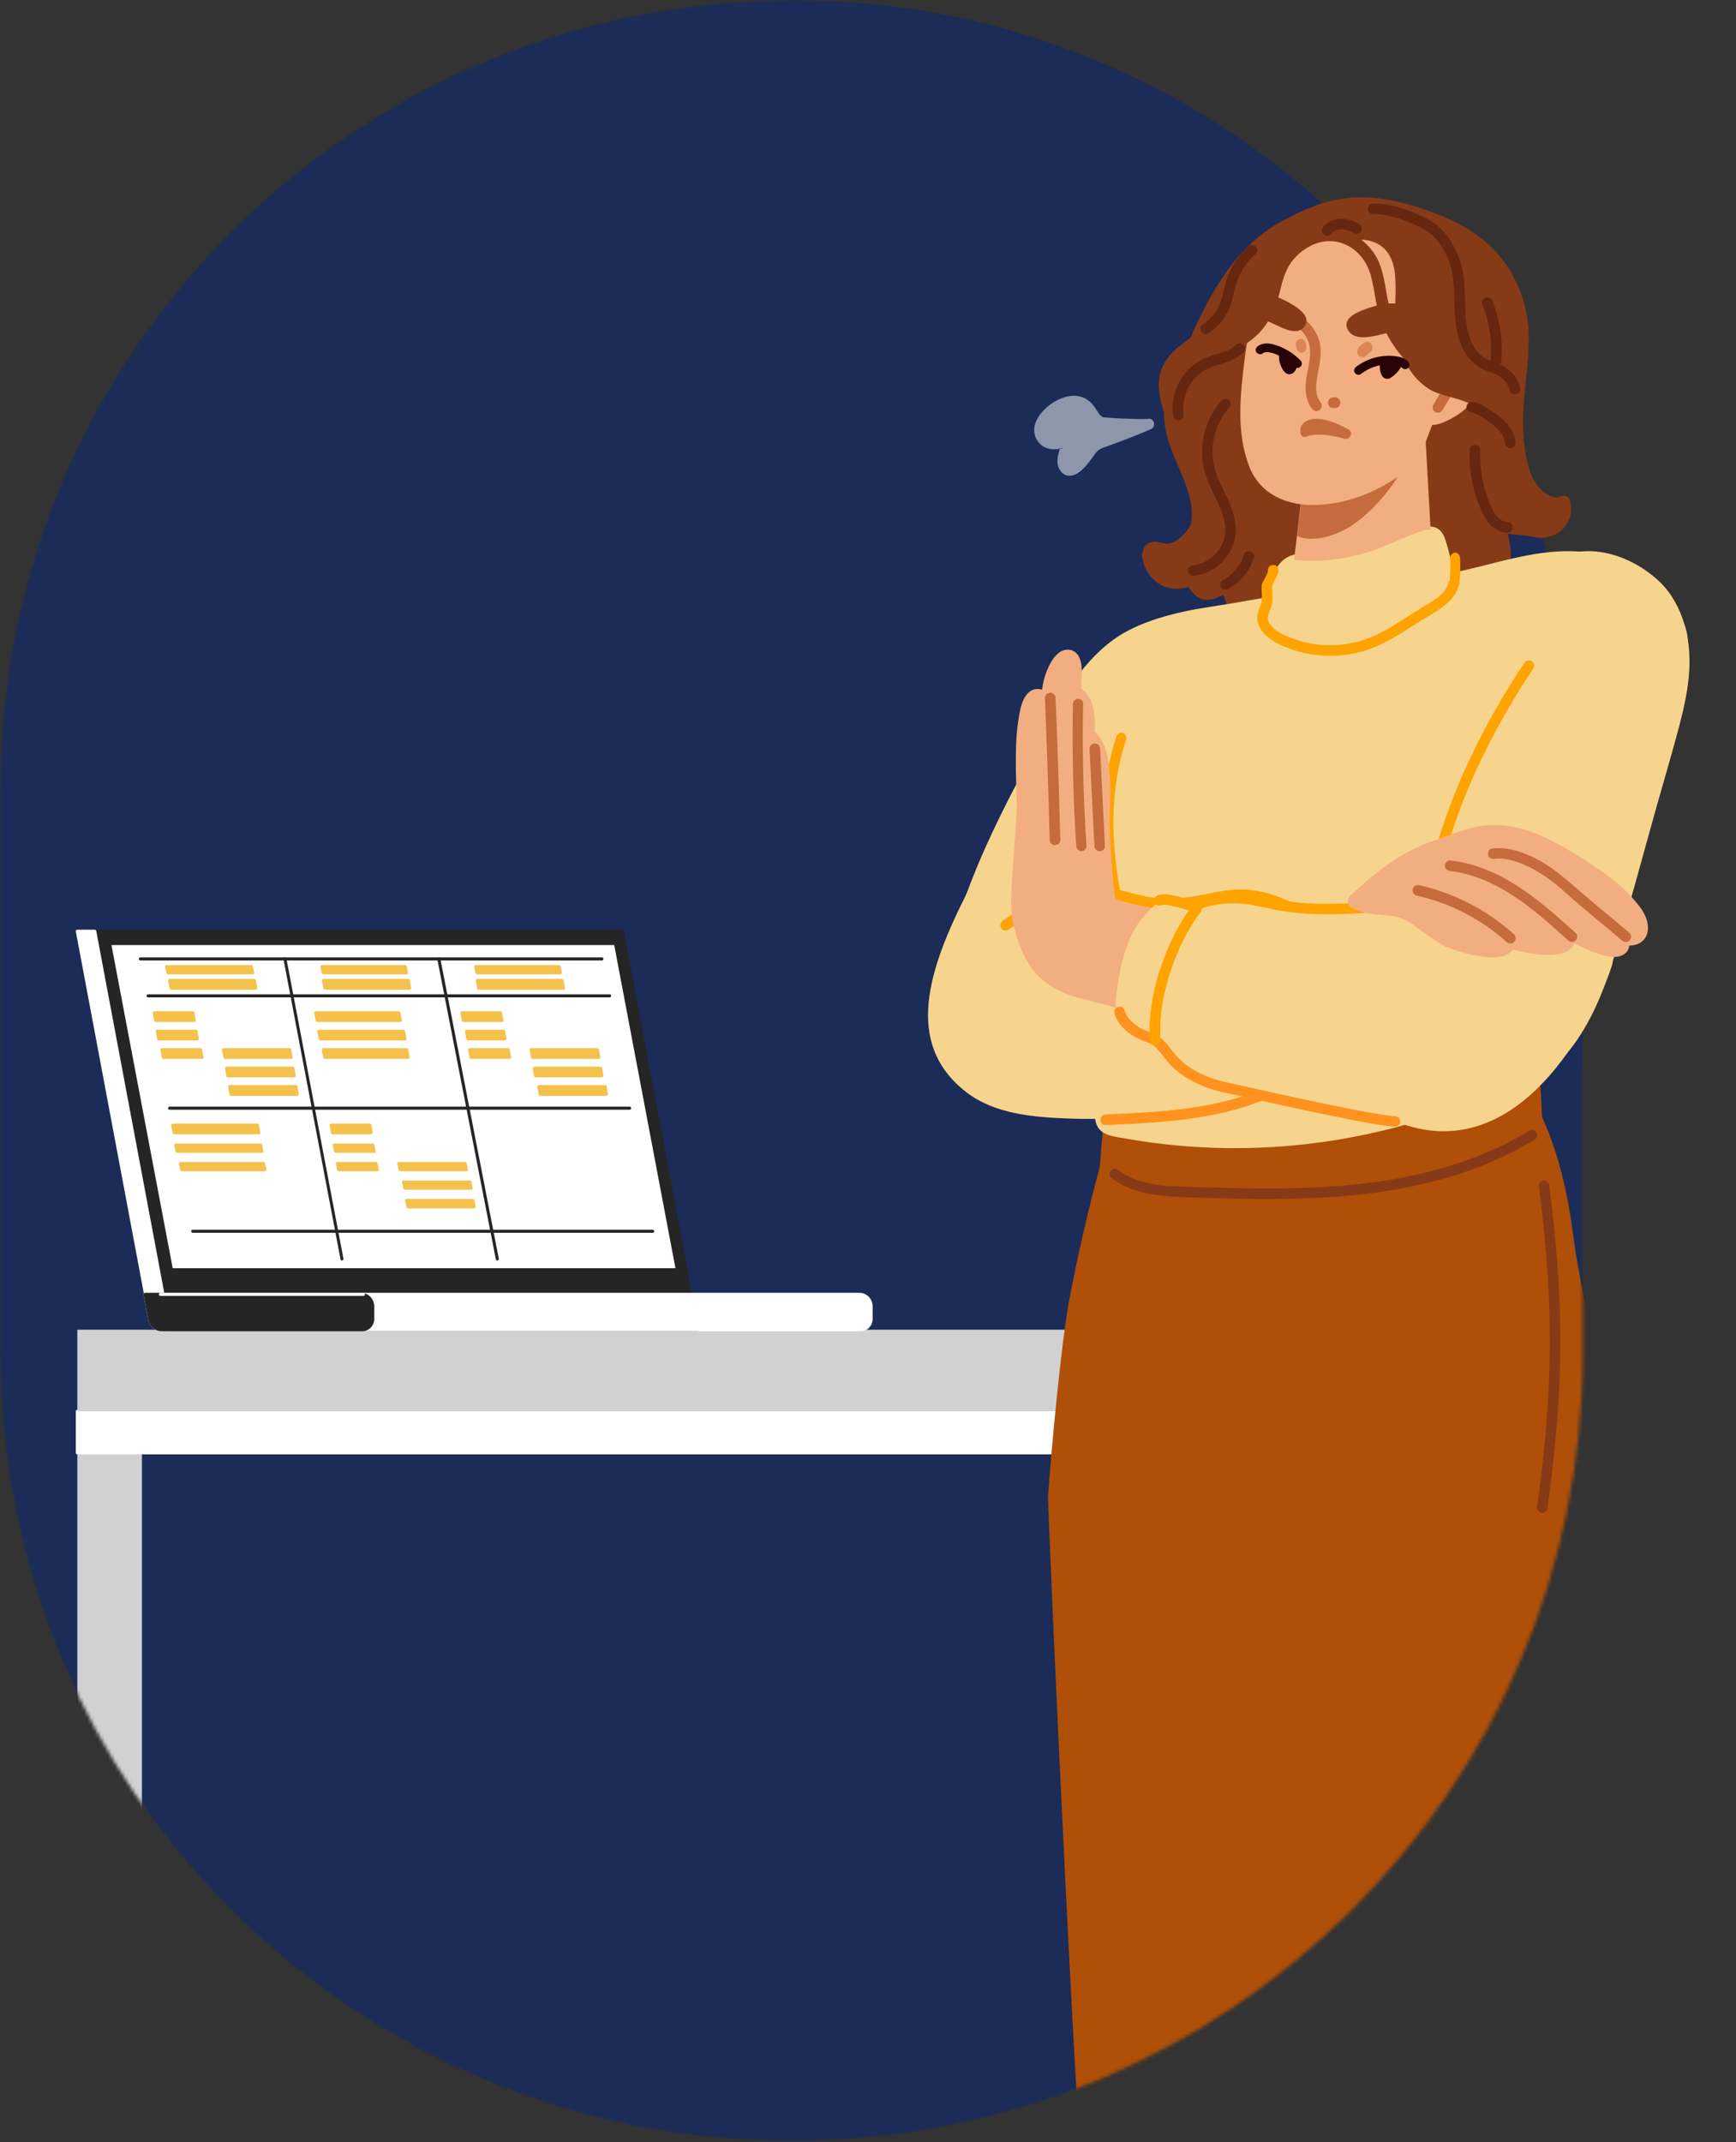 <svg width="505" height="623" viewBox="0 0 505 623" fill="none" xmlns="http://www.w3.org/2000/svg">
<rect x="0" y="0" width="505" height="623" fill="#333333" stroke="none"/>
<mask id="mask0_1317_4132" style="mask-type:alpha" maskUnits="userSpaceOnUse" x="0" y="0" width="505" height="623">
<path d="M0.023 229.037C0.023 102.547 103.095 0 230.209 0C357.323 0 531 48.964 500.5 234L460.418 312V393.757C460.418 520.246 357.346 622.793 230.209 622.793C103.072 622.793 -0 520.246 -0 393.757V229.037H0.023Z" fill="#1A2C57"/>
</mask>
<g mask="url(#mask0_1317_4132)">
<path d="M0.023 229.036C0.023 102.547 103.095 0 230.209 0C357.323 0 460.418 102.547 460.418 229.036V393.757C460.418 520.246 357.346 622.793 230.209 622.793C103.072 622.793 -0 520.246 -0 393.757V229.036H0.023Z" fill="#1A2C57"/>
<path d="M22.496 410.452H41.291V731.755H22.496V410.452Z" fill="#D1D1D1"/>
<path d="M22.495 410.452H584.553V422.534H22.495V410.452Z" fill="white"/>
<path fill-rule="evenodd" clip-rule="evenodd" d="M585 410.451C585 410.204 584.802 410.004 584.558 410.004H22.49C22.246 410.004 22.048 410.204 22.048 410.451V422.535C22.048 422.782 22.246 422.982 22.49 422.982H584.558C584.802 422.982 585 422.782 585 422.535V410.451ZM584.115 410.897V422.089H22.933V410.897H584.115Z" fill="white"/>
<path d="M22.495 386.734H584.553V410.452H22.495V386.734Z" fill="#D1D1D1"/>
<path d="M48.985 386.734H202.837L181.041 270.832H22.495L43.418 382.096C43.923 384.785 46.261 386.732 48.985 386.732V386.734Z" fill="#262525"/>
<path fill-rule="evenodd" clip-rule="evenodd" d="M181.48 270.746C181.44 270.537 181.258 270.385 181.046 270.385H22.49C22.358 270.385 22.234 270.444 22.15 270.546C22.066 270.647 22.031 270.781 22.056 270.911L42.98 382.181C43.522 385.067 46.022 387.16 48.94 387.18C48.953 387.181 48.967 387.182 48.981 387.182H202.843C202.974 387.182 203.099 387.123 203.183 387.021C203.267 386.919 203.301 386.785 203.277 386.655L181.48 270.746ZM49.021 386.293C49.008 386.292 48.994 386.292 48.981 386.292C46.47 386.292 44.314 384.496 43.848 382.016L43.414 382.099L43.848 382.016L23.023 271.273H180.679L202.31 386.293H49.021Z" fill="#262525"/>
<path d="M179.038 274.412L197.02 369.282H49.874L31.893 274.412H179.038Z" fill="white"/>
<path fill-rule="evenodd" clip-rule="evenodd" d="M179.477 274.325C179.437 274.116 179.254 273.965 179.041 273.965H31.888C31.756 273.965 31.631 274.024 31.547 274.125C31.463 274.226 31.428 274.36 31.453 274.489L49.435 369.369C49.475 369.578 49.658 369.729 49.871 369.729H197.023C197.155 369.729 197.281 369.671 197.365 369.569C197.449 369.468 197.484 369.334 197.459 369.205L179.477 274.325ZM178.674 274.849L196.489 368.845H50.238L32.423 274.849H178.674Z" fill="#262525"/>
<path d="M49.343 386.734H47.594C45.666 386.734 44.012 385.354 43.653 383.448L22.495 270.832H27.569L49.345 386.734H49.343Z" fill="white"/>
<path fill-rule="evenodd" clip-rule="evenodd" d="M28 270.746C27.96 270.537 27.778 270.385 27.566 270.385H22.49C22.358 270.385 22.234 270.444 22.15 270.546C22.066 270.647 22.031 270.781 22.056 270.911L43.223 383.533C43.621 385.649 45.458 387.182 47.599 387.182H49.351C49.483 387.182 49.608 387.123 49.691 387.021C49.775 386.919 49.81 386.785 49.785 386.655L28 270.746ZM27.2 271.273L48.819 386.293H47.599C45.883 386.293 44.41 385.065 44.091 383.368L23.023 271.273H27.2Z" fill="white"/>
<path d="M47.093 386.734H250.338C252.032 386.734 253.404 385.341 253.404 383.625V379.919C253.404 377.998 251.869 376.442 249.975 376.442H42.185L43.548 383.756C43.871 385.483 45.358 386.733 47.091 386.733L47.093 386.734Z" fill="white"/>
<path fill-rule="evenodd" clip-rule="evenodd" d="M249.98 376.892C251.63 376.892 252.967 378.247 252.967 379.92V383.624C252.967 385.093 251.793 386.284 250.343 386.284H47.126C47.113 386.283 47.1 386.283 47.087 386.283C45.566 386.283 44.262 385.187 43.979 383.672L42.715 376.892H249.98ZM253.852 379.92C253.852 377.751 252.119 375.994 249.98 375.994H42.181C42.049 375.994 41.924 376.054 41.84 376.157C41.756 376.26 41.721 376.395 41.746 376.526L43.109 383.839L43.544 383.755L43.109 383.839C43.468 385.764 45.118 387.161 47.047 387.18C47.061 387.181 47.075 387.182 47.089 387.182H250.343C252.282 387.182 253.852 385.588 253.852 383.624V379.92Z" fill="white"/>
<path d="M43.549 383.757L42.185 376.442H104.986C106.88 376.442 108.415 377.999 108.415 379.918V383.624C108.415 385.343 107.043 386.734 105.349 386.734H47.093C45.36 386.734 43.873 385.483 43.55 383.757H43.549Z" fill="#262525"/>
<path fill-rule="evenodd" clip-rule="evenodd" d="M108.862 379.919C108.862 377.752 107.129 375.994 104.99 375.994H42.18C42.048 375.994 41.924 376.054 41.84 376.157C41.755 376.26 41.721 376.395 41.745 376.527L43.109 383.84C43.111 383.854 43.115 383.868 43.118 383.881C43.496 385.797 45.156 387.182 47.089 387.182H105.353C107.292 387.182 108.862 385.59 108.862 383.624V379.919ZM104.99 376.892C106.64 376.892 107.977 378.248 107.977 379.919V383.624C107.977 385.094 106.803 386.284 105.353 386.284H47.089C45.568 386.284 44.263 385.187 43.98 383.673C43.978 383.66 43.975 383.647 43.971 383.634L42.715 376.892H104.99Z" fill="#262525"/>
<path fill-rule="evenodd" clip-rule="evenodd" d="M106.177 376.442C106.177 376.195 105.978 375.994 105.732 375.994H46.658C46.412 375.994 46.212 376.195 46.212 376.442C46.212 376.689 46.412 376.889 46.658 376.889H105.732C105.978 376.889 106.177 376.689 106.177 376.442Z" fill="white"/>
<path fill-rule="evenodd" clip-rule="evenodd" d="M175.54 278.887C175.54 278.64 175.341 278.44 175.097 278.44H40.838C40.593 278.44 40.395 278.64 40.395 278.887C40.395 279.134 40.593 279.335 40.838 279.335H175.097C175.341 279.335 175.54 279.134 175.54 278.887Z" fill="#262525"/>
<path fill-rule="evenodd" clip-rule="evenodd" d="M177.777 289.627C177.777 289.38 177.579 289.18 177.335 289.18H43.076C42.831 289.18 42.633 289.38 42.633 289.627C42.633 289.874 42.831 290.075 43.076 290.075H177.335C177.579 290.075 177.777 289.874 177.777 289.627Z" fill="#262525"/>
<path fill-rule="evenodd" clip-rule="evenodd" d="M183.595 322.295C183.595 322.048 183.397 321.847 183.153 321.847H49.34C49.096 321.847 48.898 322.048 48.898 322.295C48.898 322.542 49.096 322.742 49.34 322.742H183.153C183.397 322.742 183.595 322.542 183.595 322.295Z" fill="#262525"/>
<path fill-rule="evenodd" clip-rule="evenodd" d="M190.307 358.094C190.307 357.847 190.109 357.647 189.864 357.647H56.054C55.809 357.647 55.61 357.847 55.61 358.094C55.61 358.342 55.809 358.542 56.054 358.542H189.864C190.109 358.542 190.307 358.342 190.307 358.094Z" fill="#262525"/>
<path fill-rule="evenodd" clip-rule="evenodd" d="M82.811 278.448C82.576 278.495 82.423 278.727 82.468 278.967L99.054 366.238C99.1 366.479 99.327 366.635 99.562 366.589C99.797 366.542 99.95 366.31 99.905 366.069L83.318 278.798C83.273 278.558 83.045 278.401 82.811 278.448Z" fill="#262525"/>
<path fill-rule="evenodd" clip-rule="evenodd" d="M127.569 278.448C127.329 278.495 127.171 278.727 127.218 278.967L144.23 366.238C144.277 366.479 144.51 366.635 144.75 366.589C144.991 366.542 145.148 366.31 145.102 366.069L128.09 278.798C128.043 278.558 127.81 278.401 127.569 278.448Z" fill="#262525"/>
<path d="M75.3 329.455H50.655L50.24 327.217H74.885L75.3 329.455Z" fill="#F5C14D"/>
<path fill-rule="evenodd" clip-rule="evenodd" d="M75.325 327.143C75.284 326.926 75.101 326.77 74.888 326.77H50.238C50.105 326.77 49.979 326.831 49.894 326.937C49.81 327.043 49.776 327.183 49.801 327.318L50.216 329.529C50.256 329.746 50.44 329.902 50.653 329.902H75.302C75.435 329.902 75.561 329.841 75.646 329.735C75.73 329.628 75.765 329.489 75.739 329.354L75.325 327.143ZM74.521 327.691L74.763 328.981H51.02L50.778 327.691H74.521Z" fill="#F5C14D"/>
<path d="M76.195 334.825H51.552L51.135 333.035H75.781L76.195 334.825Z" fill="#F5C14D"/>
<path fill-rule="evenodd" clip-rule="evenodd" d="M76.22 332.907C76.179 332.721 75.996 332.587 75.783 332.587H51.133C51 332.587 50.874 332.64 50.789 332.731C50.705 332.822 50.67 332.942 50.696 333.057L51.112 334.953C51.153 335.138 51.336 335.272 51.549 335.272H76.198C76.33 335.272 76.456 335.219 76.541 335.128C76.625 335.037 76.66 334.918 76.634 334.802L76.22 332.907ZM75.416 333.377L75.658 334.482H51.916L51.673 333.377H75.416Z" fill="#F5C14D"/>
<path d="M77.09 340.195H52.885L52.478 338.405H76.683L77.09 340.195Z" fill="#F5C14D"/>
<path fill-rule="evenodd" clip-rule="evenodd" d="M77.122 338.277C77.082 338.091 76.902 337.957 76.692 337.957H52.468C52.337 337.957 52.213 338.01 52.13 338.101C52.047 338.192 52.013 338.311 52.038 338.427L52.446 340.322C52.486 340.508 52.666 340.642 52.875 340.642H77.1C77.231 340.642 77.355 340.589 77.438 340.498C77.521 340.407 77.555 340.288 77.53 340.172L77.122 338.277ZM76.332 338.747L76.57 339.852H53.236L52.998 338.747H76.332Z" fill="#F5C14D"/>
<path d="M116.47 296.787H92.265L91.857 294.55H116.062L116.47 296.787Z" fill="#F5C14D"/>
<path fill-rule="evenodd" clip-rule="evenodd" d="M116.502 294.475C116.462 294.259 116.282 294.102 116.072 294.102H91.848C91.717 294.102 91.593 294.164 91.51 294.27C91.427 294.376 91.393 294.516 91.418 294.651L91.826 296.862C91.866 297.078 92.046 297.235 92.255 297.235H116.48C116.611 297.235 116.734 297.173 116.818 297.067C116.901 296.961 116.934 296.821 116.909 296.686L116.502 294.475ZM115.712 295.024L115.949 296.313H92.616L92.378 295.024H115.712Z" fill="#F5C14D"/>
<path d="M117.812 302.157H93.169L92.753 299.92H117.398L117.812 302.157Z" fill="#F5C14D"/>
<path fill-rule="evenodd" clip-rule="evenodd" d="M117.837 299.845C117.796 299.629 117.613 299.472 117.4 299.472H92.75C92.617 299.472 92.491 299.534 92.406 299.64C92.322 299.746 92.288 299.886 92.313 300.021L92.73 302.232C92.77 302.449 92.954 302.605 93.167 302.605H117.815C117.948 302.605 118.074 302.543 118.158 302.437C118.243 302.331 118.277 302.191 118.252 302.056L117.837 299.845ZM117.033 300.393L117.275 301.683H93.533L93.29 300.393H117.033Z" fill="#F5C14D"/>
<path d="M118.708 307.527H94.062L93.648 305.29H118.293L118.708 307.527Z" fill="#F5C14D"/>
<path fill-rule="evenodd" clip-rule="evenodd" d="M118.739 305.215C118.699 304.999 118.519 304.842 118.31 304.842H94.085C93.954 304.842 93.83 304.904 93.747 305.01C93.664 305.116 93.63 305.256 93.655 305.391L94.063 307.602C94.103 307.818 94.283 307.975 94.493 307.975H118.717C118.848 307.975 118.972 307.913 119.055 307.807C119.138 307.701 119.172 307.561 119.147 307.426L118.739 305.215ZM117.949 305.764L118.187 307.053H94.853L94.615 305.764H117.949Z" fill="#F5C14D"/>
<path d="M146.005 296.787H134.783L134.37 294.55H145.591L146.005 296.787Z" fill="#F5C14D"/>
<path fill-rule="evenodd" clip-rule="evenodd" d="M146.03 294.475C145.99 294.259 145.807 294.102 145.595 294.102H134.366C134.234 294.102 134.108 294.164 134.024 294.27C133.939 294.376 133.905 294.516 133.93 294.651L134.344 296.862C134.385 297.078 134.567 297.235 134.78 297.235H146.008C146.141 297.235 146.266 297.173 146.351 297.067C146.435 296.961 146.469 296.821 146.444 296.686L146.03 294.475ZM145.229 295.024L145.47 296.313H135.146L134.904 295.024H145.229Z" fill="#F5C14D"/>
<path d="M146.9 302.157H136.112L135.712 299.92H146.501L146.9 302.157Z" fill="#F5C14D"/>
<path fill-rule="evenodd" clip-rule="evenodd" d="M146.939 299.845C146.9 299.628 146.723 299.472 146.519 299.472H135.693C135.565 299.472 135.444 299.534 135.362 299.64C135.281 299.746 135.248 299.886 135.273 300.021L135.673 302.232C135.712 302.449 135.888 302.605 136.093 302.605H146.919C147.047 302.605 147.168 302.543 147.25 302.437C147.331 302.331 147.364 302.191 147.339 302.056L146.939 299.845ZM146.166 300.393L146.4 301.683H136.446L136.212 300.393H146.166Z" fill="#F5C14D"/>
<path d="M148.242 307.527H137.021L136.607 305.29H147.829L148.242 307.527Z" fill="#F5C14D"/>
<path fill-rule="evenodd" clip-rule="evenodd" d="M148.268 305.215C148.228 304.999 148.045 304.842 147.832 304.842H136.604C136.471 304.842 136.346 304.904 136.261 305.01C136.177 305.116 136.143 305.256 136.168 305.391L136.582 307.602C136.622 307.818 136.805 307.975 137.018 307.975H148.246C148.379 307.975 148.504 307.913 148.589 307.807C148.673 307.701 148.707 307.561 148.682 307.426L148.268 305.215ZM147.466 305.764L147.708 307.053H137.383L137.142 305.764H147.466Z" fill="#F5C14D"/>
<path d="M174.197 307.527H154.919L154.507 305.29H173.785L174.197 307.527Z" fill="#F5C14D"/>
<path fill-rule="evenodd" clip-rule="evenodd" d="M174.224 305.215C174.184 304.999 174.002 304.842 173.79 304.842H154.502C154.37 304.842 154.245 304.904 154.161 305.01C154.077 305.116 154.043 305.256 154.068 305.391L154.48 307.602C154.521 307.818 154.703 307.975 154.914 307.975H174.202C174.334 307.975 174.459 307.913 174.543 307.807C174.628 307.701 174.662 307.561 174.636 307.426L174.224 305.215ZM173.425 305.764L173.665 307.053H155.279L155.039 305.764H173.425Z" fill="#F5C14D"/>
<path d="M175.092 312.897H155.814L155.402 310.66H174.678L175.092 312.897Z" fill="#F5C14D"/>
<path fill-rule="evenodd" clip-rule="evenodd" d="M175.117 310.585C175.077 310.368 174.895 310.212 174.683 310.212H155.397C155.265 310.212 155.14 310.274 155.056 310.38C154.972 310.486 154.938 310.626 154.963 310.761L155.375 312.972C155.416 313.188 155.598 313.345 155.809 313.345H175.097C175.229 313.345 175.355 313.283 175.439 313.177C175.523 313.07 175.557 312.931 175.531 312.795L175.117 310.585ZM174.319 311.134L174.56 312.423H156.174L155.934 311.134H174.319Z" fill="#F5C14D"/>
<path d="M176.435 318.267H157.159L156.745 316.03H176.022L176.435 318.267Z" fill="#F5C14D"/>
<path fill-rule="evenodd" clip-rule="evenodd" d="M176.462 315.955C176.421 315.738 176.239 315.582 176.028 315.582H156.74C156.608 315.582 156.482 315.644 156.398 315.75C156.314 315.856 156.28 315.996 156.306 316.131L156.72 318.342C156.76 318.558 156.942 318.715 157.154 318.715H176.44C176.572 318.715 176.697 318.653 176.781 318.547C176.865 318.441 176.899 318.301 176.874 318.166L176.462 315.955ZM175.663 316.503L175.903 317.793H157.518L157.277 316.503H175.663Z" fill="#F5C14D"/>
<path d="M107.967 329.455H96.746L96.332 327.217H107.554L107.967 329.455Z" fill="#F5C14D"/>
<path fill-rule="evenodd" clip-rule="evenodd" d="M107.993 327.143C107.953 326.926 107.77 326.77 107.557 326.77H96.329C96.196 326.77 96.071 326.831 95.987 326.937C95.902 327.043 95.868 327.183 95.893 327.318L96.307 329.529C96.347 329.746 96.53 329.902 96.743 329.902H107.971C108.104 329.902 108.229 329.841 108.314 329.735C108.398 329.628 108.432 329.489 108.407 329.354L107.993 327.143ZM107.191 327.691L107.433 328.981H97.109L96.867 327.691H107.191Z" fill="#F5C14D"/>
<path d="M108.862 334.825H97.642L97.227 333.035H108.447L108.862 334.825Z" fill="#F5C14D"/>
<path fill-rule="evenodd" clip-rule="evenodd" d="M108.886 332.906C108.846 332.721 108.663 332.587 108.451 332.587H97.224C97.091 332.587 96.966 332.64 96.881 332.731C96.797 332.822 96.763 332.942 96.788 333.057L97.204 334.953C97.244 335.138 97.427 335.272 97.639 335.272H108.866C108.999 335.272 109.124 335.219 109.209 335.128C109.293 335.037 109.327 334.917 109.302 334.802L108.886 332.906ZM108.085 333.377L108.328 334.482H98.005L97.763 333.377H108.085Z" fill="#F5C14D"/>
<path d="M109.757 340.195H98.536L98.122 338.405H109.344L109.757 340.195Z" fill="#F5C14D"/>
<path fill-rule="evenodd" clip-rule="evenodd" d="M109.783 338.277C109.743 338.091 109.56 337.957 109.347 337.957H98.119C97.987 337.957 97.861 338.01 97.776 338.101C97.692 338.192 97.658 338.311 97.683 338.427L98.097 340.322C98.138 340.508 98.32 340.642 98.533 340.642H109.761C109.894 340.642 110.019 340.589 110.104 340.498C110.188 340.407 110.222 340.288 110.197 340.172L109.783 338.277ZM108.981 338.747L109.223 339.852H98.899L98.657 338.747H108.981Z" fill="#F5C14D"/>
<path d="M135.712 340.195H116.436L116.022 338.405H135.3L135.712 340.195Z" fill="#F5C14D"/>
<path fill-rule="evenodd" clip-rule="evenodd" d="M135.739 338.277C135.699 338.091 135.517 337.957 135.305 337.957H116.017C115.885 337.957 115.76 338.01 115.676 338.101C115.592 338.192 115.558 338.312 115.583 338.427L115.997 340.323C116.038 340.508 116.22 340.642 116.431 340.642H135.717C135.849 340.642 135.975 340.589 136.059 340.498C136.143 340.407 136.177 340.288 136.152 340.172L135.739 338.277ZM134.94 338.747L135.181 339.852H116.796L116.554 338.747H134.94Z" fill="#F5C14D"/>
<path d="M137.055 345.565H117.777L117.365 343.775H136.641L137.055 345.565Z" fill="#F5C14D"/>
<path fill-rule="evenodd" clip-rule="evenodd" d="M137.08 343.646C137.04 343.461 136.858 343.327 136.646 343.327H117.36C117.228 343.327 117.103 343.38 117.019 343.471C116.935 343.562 116.9 343.681 116.926 343.797L117.338 345.692C117.378 345.878 117.56 346.012 117.772 346.012H137.06C137.192 346.012 137.317 345.959 137.401 345.868C137.486 345.777 137.52 345.657 137.494 345.542L137.08 343.646ZM136.281 344.117L136.523 345.222H118.137L117.897 344.117H136.281Z" fill="#F5C14D"/>
<path d="M137.95 351.382H118.674L118.26 349.145H137.538L137.95 351.382Z" fill="#F5C14D"/>
<path fill-rule="evenodd" clip-rule="evenodd" d="M137.977 349.016C137.937 348.831 137.755 348.697 137.543 348.697H118.255C118.123 348.697 117.998 348.75 117.914 348.841C117.829 348.932 117.795 349.052 117.821 349.167L118.235 351.063C118.275 351.248 118.457 351.382 118.669 351.382H137.955C138.087 351.382 138.212 351.329 138.296 351.238C138.38 351.147 138.415 351.028 138.389 350.912L137.977 349.016ZM137.178 349.487L137.418 350.592H119.034L118.792 349.487H137.178Z" fill="#F5C14D"/>
<path d="M56.505 296.787H45.286L44.87 294.55H56.09L56.505 296.787Z" fill="#F5C14D"/>
<path fill-rule="evenodd" clip-rule="evenodd" d="M56.529 294.475C56.488 294.258 56.306 294.102 56.093 294.102H44.867C44.734 294.102 44.608 294.164 44.524 294.27C44.44 294.376 44.406 294.516 44.431 294.651L44.846 296.862C44.887 297.079 45.069 297.235 45.282 297.235H56.509C56.641 297.235 56.767 297.173 56.851 297.067C56.936 296.961 56.97 296.821 56.944 296.686L56.529 294.475ZM55.728 295.024L55.97 296.313H45.648L45.405 295.024H55.728Z" fill="#F5C14D"/>
<path d="M57.4 302.157H46.179L45.765 299.92H56.987L57.4 302.157Z" fill="#F5C14D"/>
<path fill-rule="evenodd" clip-rule="evenodd" d="M57.426 299.845C57.385 299.629 57.203 299.472 56.99 299.472H45.762C45.629 299.472 45.503 299.534 45.419 299.64C45.335 299.746 45.301 299.886 45.326 300.021L45.739 302.232C45.78 302.448 45.963 302.605 46.175 302.605H57.404C57.536 302.605 57.662 302.543 57.746 302.437C57.831 302.331 57.865 302.191 57.84 302.056L57.426 299.845ZM56.624 300.393L56.865 301.683H46.541L46.3 300.393H56.624Z" fill="#F5C14D"/>
<path d="M58.743 307.527H47.521L47.108 305.29H58.329L58.743 307.527Z" fill="#F5C14D"/>
<path fill-rule="evenodd" clip-rule="evenodd" d="M58.769 305.215C58.728 304.999 58.545 304.842 58.333 304.842H47.104C46.972 304.842 46.846 304.904 46.762 305.01C46.678 305.116 46.643 305.256 46.669 305.391L47.082 307.602C47.123 307.818 47.306 307.975 47.518 307.975H58.746C58.879 307.975 59.005 307.913 59.089 307.807C59.173 307.701 59.208 307.561 59.182 307.426L58.769 305.215ZM57.967 305.764L58.208 307.053H47.884L47.643 305.764H57.967Z" fill="#F5C14D"/>
<path d="M84.698 307.527H65.42L65.008 305.29H84.284L84.698 307.527Z" fill="#F5C14D"/>
<path fill-rule="evenodd" clip-rule="evenodd" d="M84.723 305.215C84.682 304.998 84.5 304.842 84.288 304.842H65.002C64.87 304.842 64.745 304.904 64.661 305.01C64.577 305.116 64.543 305.256 64.568 305.391L64.981 307.602C65.021 307.818 65.203 307.975 65.415 307.975H84.703C84.835 307.975 84.96 307.913 85.044 307.807C85.128 307.701 85.162 307.561 85.137 307.426L84.723 305.215ZM83.924 305.764L84.165 307.053H65.78L65.539 305.764H83.924Z" fill="#F5C14D"/>
<path d="M85.593 312.897H66.317L65.903 310.66H85.181L85.593 312.897Z" fill="#F5C14D"/>
<path fill-rule="evenodd" clip-rule="evenodd" d="M85.62 310.585C85.579 310.369 85.397 310.212 85.185 310.212H65.898C65.765 310.212 65.64 310.274 65.556 310.38C65.472 310.486 65.438 310.626 65.463 310.761L65.877 312.972C65.918 313.188 66.1 313.345 66.312 313.345H85.598C85.73 313.345 85.855 313.283 85.939 313.177C86.023 313.071 86.057 312.931 86.032 312.796L85.62 310.585ZM84.82 311.134L85.061 312.423H66.676L66.435 311.134H84.82Z" fill="#F5C14D"/>
<path d="M86.487 318.267H67.21L66.797 316.03H86.075L86.487 318.267Z" fill="#F5C14D"/>
<path fill-rule="evenodd" clip-rule="evenodd" d="M86.515 315.955C86.474 315.738 86.292 315.582 86.08 315.582H66.793C66.66 315.582 66.535 315.644 66.451 315.75C66.367 315.856 66.333 315.995 66.358 316.13L66.771 318.342C66.811 318.558 66.993 318.715 67.205 318.715H86.493C86.625 318.715 86.75 318.653 86.834 318.547C86.918 318.441 86.952 318.301 86.927 318.166L86.515 315.955ZM85.715 316.503L85.956 317.793H67.57L67.329 316.503H85.715Z" fill="#F5C14D"/>
<path d="M73.51 282.915H48.865L48.45 281.125H73.096L73.51 282.915Z" fill="#F5C14D"/>
<path fill-rule="evenodd" clip-rule="evenodd" d="M73.534 280.997C73.494 280.811 73.311 280.677 73.097 280.677H48.448C48.315 280.677 48.189 280.73 48.104 280.821C48.02 280.912 47.986 281.032 48.011 281.147L48.426 283.043C48.466 283.228 48.65 283.362 48.863 283.362H73.512C73.645 283.362 73.771 283.31 73.856 283.219C73.94 283.128 73.975 283.008 73.949 282.892L73.534 280.997ZM72.731 281.467L72.972 282.573H49.23L48.988 281.467H72.731Z" fill="#F5C14D"/>
<path d="M74.405 287.39H49.76L49.345 285.152H73.99L74.405 287.39Z" fill="#F5C14D"/>
<path fill-rule="evenodd" clip-rule="evenodd" d="M74.43 285.078C74.389 284.861 74.206 284.705 73.993 284.705H49.343C49.21 284.705 49.084 284.766 48.999 284.872C48.915 284.979 48.88 285.118 48.906 285.254L49.321 287.464C49.361 287.681 49.544 287.837 49.758 287.837H74.407C74.54 287.837 74.666 287.776 74.751 287.669C74.835 287.563 74.87 287.423 74.844 287.288L74.43 285.078ZM73.626 285.627L73.867 286.915H50.125L49.883 285.627H73.626Z" fill="#F5C14D"/>
<path d="M118.26 282.915H94.056L93.647 281.125H117.852L118.26 282.915Z" fill="#F5C14D"/>
<path fill-rule="evenodd" clip-rule="evenodd" d="M118.292 280.997C118.252 280.811 118.072 280.677 117.862 280.677H93.638C93.507 280.677 93.383 280.73 93.3 280.821C93.217 280.912 93.183 281.032 93.208 281.148L93.618 283.043C93.658 283.228 93.838 283.362 94.047 283.362H118.27C118.401 283.362 118.524 283.31 118.608 283.219C118.691 283.128 118.724 283.008 118.699 282.892L118.292 280.997ZM117.502 281.467L117.74 282.573H94.407L94.168 281.467H117.502Z" fill="#F5C14D"/>
<path d="M119.155 287.39H94.51L94.095 285.152H118.74L119.155 287.39Z" fill="#F5C14D"/>
<path fill-rule="evenodd" clip-rule="evenodd" d="M119.18 285.078C119.139 284.861 118.956 284.705 118.743 284.705H94.093C93.96 284.705 93.834 284.766 93.749 284.872C93.665 284.979 93.63 285.118 93.656 285.254L94.071 287.464C94.111 287.681 94.294 287.837 94.508 287.837H119.157C119.29 287.837 119.416 287.776 119.501 287.669C119.585 287.563 119.62 287.423 119.594 287.288L119.18 285.078ZM118.376 285.627L118.617 286.915H94.875L94.633 285.627H118.376Z" fill="#F5C14D"/>
<path d="M163.01 282.915H138.365L137.95 281.125H162.595L163.01 282.915Z" fill="#F5C14D"/>
<path fill-rule="evenodd" clip-rule="evenodd" d="M163.041 280.997C163.001 280.811 162.821 280.677 162.612 280.677H138.387C138.256 280.677 138.133 280.73 138.05 280.821C137.966 280.912 137.933 281.032 137.958 281.147L138.365 283.043C138.405 283.228 138.585 283.362 138.795 283.362H163.02C163.15 283.362 163.274 283.31 163.357 283.219C163.44 283.128 163.474 283.008 163.449 282.892L163.041 280.997ZM162.251 281.467L162.489 282.573H139.156L138.918 281.467H162.251Z" fill="#F5C14D"/>
<path d="M163.905 287.39H139.261L138.845 285.152H163.488L163.905 287.39Z" fill="#F5C14D"/>
<path fill-rule="evenodd" clip-rule="evenodd" d="M163.927 285.077C163.886 284.861 163.703 284.705 163.49 284.705H138.842C138.709 284.705 138.583 284.766 138.499 284.873C138.414 284.979 138.38 285.119 138.405 285.254L138.822 287.465C138.863 287.681 139.046 287.837 139.259 287.837H163.907C164.04 287.837 164.166 287.776 164.251 287.669C164.335 287.563 164.369 287.423 164.344 287.288L163.927 285.077ZM163.124 285.627L163.367 286.915H139.626L139.383 285.627H163.124Z" fill="#F5C14D"/>
<path d="M316.911 655.871C314.346 654.946 304.692 437.97 304.869 435.252C305.609 423.896 308.718 390.121 311.126 377.595C313.581 364.826 316.502 352.146 319.862 339.584C319.922 339.355 319.961 339.123 319.977 338.888C320.487 331.515 321.224 324.161 322.174 316.833C322.276 316.045 322.135 315.243 321.754 314.545C321.345 313.794 321.702 312.601 322.825 312.583C331.69 312.435 340.554 312.288 349.419 312.139C357.232 312.008 365.048 311.923 372.857 311.601C380.688 311.277 388.481 310.604 396.257 309.639C411.607 307.735 426.882 305.023 442.361 304.364C442.922 304.341 443.287 304.623 443.466 305.007C443.636 305.092 443.804 305.177 443.974 305.262C443.965 305.214 443.956 305.166 443.948 305.118C443.815 304.437 444.132 303.737 444.844 303.541C445.474 303.367 446.289 303.757 446.422 304.437C447.678 310.882 448.379 317.428 448.516 323.988C448.526 324.496 448.64 324.995 448.849 325.459C453.95 336.827 456.401 349.106 457.949 361.414C459.554 374.185 466.242 398.954 467.925 427.35C468.176 431.605 472.773 654.654 468.886 656.403C437.697 670.452 353.965 669.216 316.915 655.872L316.911 655.871Z" fill="#AF4F08"/>
<path d="M446.128 156.164C443.663 155.634 441.06 155.572 438.544 155.2C439.517 158.709 439.956 162.264 438.833 165.899C437.916 168.86 435.894 171.525 433.089 172.918C430.769 174.073 422.992 173.938 420.929 168.975C420.199 167.22 419.992 160.019 418.535 158.858C416.394 163.929 414.861 169.221 413.933 174.69C414.098 177.195 408.841 182.442 408.546 182.408C407.587 182.807 406.561 183.077 405.521 183.199C401.335 183.69 396.892 182.018 394.202 178.74C393.864 178.328 393.173 176.821 392.811 176.449C392.769 176.419 392.724 176.392 392.683 176.362C392.216 176.229 390.171 176.888 389.458 176.844C387.121 176.699 384.962 175.504 383.259 173.956C380.933 171.84 379.542 169.035 378.93 166.04C378.742 165.923 378.553 165.81 378.367 165.691C378.048 166.636 377.569 167.48 376.972 168.276C376.373 169.074 375.668 169.773 374.948 170.461C374.122 171.252 374.036 171.358 374.388 172.473C374.521 172.895 374.822 173.277 374.87 173.718C375.802 182.298 369.327 183.449 369.159 183.366C365.888 184.11 362.51 182.756 360.089 180.392C357.98 178.333 356.747 175.718 355.877 172.963C354.573 173.691 353.196 174.225 351.803 174.402C348.948 174.764 347.059 172.911 345.716 170.706C342.558 171.711 339.104 171.363 336.37 169.244C334.342 167.674 332.576 164.895 332.352 162.154C332.065 161.62 332.127 161.09 332.395 160.659C332.42 160.492 332.444 160.327 332.482 160.163C332.82 158.705 333.88 157.698 335.395 157.6C337.725 157.451 339.281 158.829 341.647 157.526C343.738 156.373 345.333 154.521 346.465 152.382C346.821 150.355 346.749 148.228 346.394 146.261C345.033 138.699 340.33 132.216 339.003 124.638C337.61 116.684 340.103 109.717 344.305 103.577C344.245 103.237 344.275 102.868 344.436 102.49C350.727 87.759 358.246 72.168 373.004 64.276C385.76 57.453 396.311 54.118 416.662 61.746C424.532 64.696 431.934 68.781 437.023 75.456C441.746 81.649 444.434 89.089 444.672 96.88C444.982 107.123 442.378 117.191 443.218 127.473C443.534 131.328 444.303 135.211 445.682 138.846C447.716 142.401 450.814 145.715 454.501 144.252C455.389 143.9 456.445 144.639 456.674 145.486C458.501 152.247 452.713 157.581 446.126 156.166L446.128 156.164Z" fill="#873A18"/>
<path d="M418.284 164.389C414.858 166.109 410.781 166.994 407.082 167.891C403.091 168.86 399.058 169.786 395.012 170.499C391.1 171.187 387.161 171.442 383.192 171.486C379.449 171.527 369.61 170.849 369.755 169.879C370.347 165.935 372.455 162.563 375.862 161.471C380.323 160.043 385.034 159.129 389.597 158.086C393.796 157.127 398.01 156.232 402.234 155.402C406.267 154.61 410.472 153.491 414.575 153.189C417.402 152.98 419.935 153.18 421.077 159.405C421.547 161.96 420.873 163.087 418.283 164.387L418.284 164.389Z" fill="#F7D48D"/>
<path d="M426.726 118.439C424.565 120.878 417.32 124.79 415.613 123.261C409.977 118.205 420.936 103.267 427.848 107.942C431.556 110.453 428.982 115.891 426.726 118.439Z" fill="#F2AE81"/>
<path d="M399.321 164.692C405.659 162.797 411.364 160.179 416.293 156.222C415.657 144.941 415.021 133.662 414.385 122.381C414.348 121.724 413.974 121.291 413.501 121.074C413.194 120.584 412.638 120.303 411.915 120.586C401.225 124.795 392.123 132.207 381.232 135.942C380.28 136.268 380.027 137.198 380.253 137.945C379.686 138.125 379.197 138.583 379.123 139.321C378.221 148.221 377.183 157.108 376.019 165.977C383.179 168.998 392.258 166.806 399.321 164.694V164.692Z" fill="#F2AE81"/>
<path d="M385.608 156.182C390.382 155.04 394.525 152.301 398.077 148.976C402.152 145.16 405.732 140.573 408.364 135.645C410.801 131.084 412.181 126.075 413.608 121.121C413.58 121.107 413.554 121.09 413.525 121.077C413.219 120.585 412.663 120.302 411.941 120.587C401.26 124.817 392.165 132.265 381.283 136.019C380.332 136.346 380.079 137.281 380.305 138.032C379.739 138.212 379.25 138.673 379.176 139.415C378.622 144.912 378.014 150.406 377.361 155.891C379.771 157.074 382.925 156.823 385.608 156.182Z" fill="#C66B3E"/>
<path d="M342.454 204.33C342.423 206.884 341.858 209.486 341.242 211.887C339.868 217.274 337.785 222.447 336.102 227.742C335.231 230.491 334.496 233.258 334.041 236.059C333.61 238.675 333.41 241.329 333.554 244.043C333.846 249.712 333.913 254.603 331.682 259.928C331.354 260.713 331 261.484 330.624 262.247C328.86 265.849 326.669 269.23 324.765 272.761C323.088 275.875 321.862 279.114 320.872 282.448C320.242 284.577 319.709 286.747 319.211 288.938C317.071 298.405 314.969 308.662 307.546 315.573C300.735 321.915 290.393 322.808 282.708 317.405C273.895 311.206 272.212 300.591 273.459 290.545C274.763 280.022 277.573 269.579 281.452 259.149C284.904 249.852 289.208 240.559 294.061 231.237C294.215 230.929 294.374 230.626 294.534 230.323H294.539C294.955 229.517 295.38 228.716 295.805 227.912C295.97 227.604 296.133 227.295 296.303 226.989C296.882 225.901 297.472 224.813 298.067 223.726C298.078 223.71 298.083 223.696 298.092 223.685C298.717 222.705 308.967 208.904 316.673 202.151C317.263 201.632 317.863 201.098 318.483 200.565C322.013 197.508 326.019 194.361 330.58 193.587C335.068 192.827 339.618 194.583 341.476 198.923C342.209 200.641 342.477 202.473 342.455 204.331L342.454 204.33Z" fill="#F7D48D"/>
<path d="M486.35 210.979C485.536 215.068 484.622 219.663 483.622 224.32C482.299 230.477 480.826 236.727 479.222 241.994C473.668 260.206 460.541 308.171 443.93 313.286C443.857 313.31 437.288 316.259 429.181 319.581C421.571 322.692 412.602 326.139 406.371 327.786C383.228 333.911 358.905 335.514 335.172 332.335C332.363 331.961 329.562 331.523 326.773 331.016C324.588 330.615 321.892 330.404 320.178 328.809C319.183 327.885 318.752 326.672 318.552 325.384C318.352 324.049 318.414 322.632 318.388 321.363C318.331 318.211 318.342 315.057 318.412 311.91C318.634 302.143 319.489 292.398 320.914 282.739C320.904 282.62 320.889 282.509 320.879 282.39C320.535 278.935 320.254 275.463 320.017 271.998C314.365 267.659 308.258 263.951 301.806 260.942C296.945 258.667 291.893 256.799 286.69 255.35C286.52 255.304 286.376 255.237 286.249 255.166C285.089 255.253 283.885 254.375 284.407 253.005C287.228 245.545 290.443 238.242 294.075 231.14C294.229 230.832 294.388 230.529 294.547 230.226C294.963 229.419 295.388 228.614 295.819 227.813C295.983 227.504 296.146 227.196 296.316 226.889C296.5 226.54 296.69 226.191 296.881 225.847C297.286 225.113 297.686 224.368 298.081 223.623C298.092 223.607 298.097 223.593 298.106 223.583C302.311 215.67 306.194 207.228 311.203 199.773C314.716 194.531 318.782 189.776 323.905 186.032C331.336 180.6 342.448 177.96 351.401 176.59C361.396 175.06 370.785 173.343 380.211 171.418C380.376 171.383 380.528 171.377 380.674 171.383C389.16 169.734 397.734 168.697 406.361 168.286C406.601 168.085 406.92 167.963 407.334 167.982C420.309 168.629 432.457 163.648 445.042 161.384C449.36 160.609 453.779 160.157 458.133 160.341C463.014 160.547 467.82 161.549 472.322 163.767C478.793 166.951 487.003 174.072 489.891 181.383C490.199 182.158 490.445 182.94 490.624 183.715C490.746 184.243 490.835 184.768 490.89 185.285C490.936 185.722 490.968 186.152 490.993 186.59V186.606C491.403 194.667 487.915 203.14 486.347 210.981L486.35 210.979Z" fill="#F7D48D"/>
<path d="M419.346 116.303C417.977 120.089 415.247 127.2 413.761 131.048C413.052 132.883 411.913 134.509 410.412 135.772C402.949 142.054 393.416 146.374 383.415 146.841C374.793 147.245 366.669 144.106 363.384 135.609C359.504 125.568 360.817 114.677 362.087 104.265C363.283 94.454 365.708 84.515 371.653 76.579C376.631 69.933 384.081 65.188 392.585 64.525C392.755 64.426 392.951 64.355 393.175 64.325C405.17 62.732 418.185 69.305 423.522 80.545C429.075 92.24 419.426 116.083 419.346 116.301V116.303Z" fill="#F2AE81"/>
<path d="M375.875 94.237C378.635 95.56 380.68 98.176 381.039 101.251C381.499 105.198 379.683 109.025 379.792 112.974C379.849 115.036 380.34 117.156 381.621 118.816C382.13 119.476 382.951 119.829 383.737 119.371C384.387 118.99 384.805 117.922 384.292 117.257C382.023 114.318 383.004 110.443 383.643 107.073C384.061 104.862 384.36 102.653 384.025 100.412C383.769 98.697 383.073 97.008 382.079 95.59C380.886 93.891 379.319 92.473 377.44 91.571C376.687 91.211 375.77 91.365 375.324 92.126C374.929 92.801 375.123 93.877 375.879 94.239L375.875 94.237Z" fill="#C66B3E"/>
<path d="M420.996 111.369C419.525 113.426 418.171 115.56 416.938 117.76C416.548 118.456 416.739 119.444 417.496 119.835C418.222 120.21 419.207 120.034 419.623 119.29C420.856 117.09 422.211 114.956 423.682 112.899C424.149 112.246 423.827 111.185 423.123 110.824C422.329 110.414 421.493 110.672 420.996 111.369Z" fill="#C66B3E"/>
<path d="M422.765 176.784C415.516 184.876 407.681 191.588 396.592 193.421C387.26 194.962 374.938 196.465 367.086 190.002C366.029 190.488 364.465 189.676 364.909 188.251C366.44 183.355 367.759 178.397 368.818 173.376C369.793 168.742 371.227 162.262 377.329 162.891C379.537 163.118 381.753 163.185 383.969 163.09C388.266 162.903 392.525 162.132 396.659 160.964C402.534 159.305 407.918 156.333 413.698 154.415C418.872 152.697 420.752 157.125 421.706 161.427C422.694 165.881 423.558 170.362 424.323 174.861C424.512 175.972 423.624 176.715 422.765 176.784Z" fill="#F7D48D"/>
<path d="M379.604 94.725C377.242 98.507 371.673 94.446 368.915 93.52C367.309 92.981 365.508 93.011 363.978 92.235C362.739 91.605 362.257 90.255 362.839 88.975C363.227 88.121 363.98 87.483 364.795 87.018C367.573 85.435 370.931 85.873 373.668 87.319C375.921 88.512 381.675 91.408 379.604 94.725Z" fill="#873A18"/>
<path d="M400.543 88.857C404.136 87.824 408.313 88.007 411.426 90.266C412.34 90.929 413.148 91.77 413.47 92.769C413.956 94.27 413.13 95.638 411.507 96.078C409.503 96.62 407.31 96.233 405.255 96.504C401.727 96.969 394.216 100.277 391.998 95.718C390.051 91.72 397.583 89.707 400.543 88.857Z" fill="#873A18"/>
<path d="M387.774 118.682H388.427C388.629 118.691 388.815 118.646 388.99 118.547C389.172 118.484 389.328 118.376 389.461 118.223C389.604 118.081 389.705 117.913 389.764 117.719C389.855 117.532 389.897 117.332 389.89 117.116C389.874 116.977 389.855 116.839 389.838 116.7C389.769 116.436 389.643 116.205 389.463 116.011C389.364 115.93 389.266 115.847 389.167 115.766C388.938 115.624 388.692 115.554 388.428 115.552H387.776C387.574 115.543 387.387 115.588 387.212 115.687C387.03 115.75 386.874 115.858 386.741 116.011C386.598 116.153 386.497 116.32 386.438 116.515C386.347 116.702 386.305 116.902 386.312 117.118C386.329 117.256 386.347 117.395 386.364 117.534C386.433 117.798 386.559 118.029 386.739 118.223C386.838 118.304 386.936 118.387 387.035 118.468C387.264 118.61 387.51 118.68 387.774 118.682Z" fill="#C66B3E"/>
<path d="M435.698 122.556C435.625 122.665 435.546 122.759 435.462 122.843C435.462 123.063 435.454 123.287 435.436 123.517C435.269 125.761 431.736 125.771 431.902 123.517C432.452 116.126 420.586 116.096 416.025 113.341C412.41 111.156 409.781 107.763 408.104 103.951C405.46 101.032 403.401 97.505 402.047 94.179C400.166 89.557 400.052 84.615 398.677 79.874C396.288 71.634 387.96 67.51 380.439 71.945C377.845 73.475 375.69 75.65 374.377 78.363C372.852 81.516 372.418 85.073 371.294 88.365C370.408 90.959 369.136 93.361 367.429 95.514C363.712 100.206 358.344 102.088 353.631 105.418C353.526 105.617 353.427 105.819 353.32 106.016C352.95 106.703 352.346 106.935 351.756 106.874C346.815 111.17 344.138 117.644 346.131 124.116C346.606 125.658 345.022 126.56 343.826 126.183C343.273 126.394 342.63 126.319 342.102 125.736C338.855 122.151 337.418 117.411 337.114 112.656C336.819 108.062 338.942 104.203 342.384 101.247C346.502 97.711 351.283 95.364 354.77 91.084C355.8 89.82 356.728 88.483 357.598 87.108C359.723 81.888 362.076 76.799 365.485 72.368C372.166 63.682 383.792 59.844 394.504 60.175C394.546 60.175 394.584 60.188 394.626 60.191C395.005 59.733 395.604 59.471 396.357 59.694C404.068 61.982 412.343 62.519 419.555 66.304C425.899 69.634 429.68 75.15 431.009 82.094C432.379 89.248 431.771 96.908 435.59 103.395C437.268 106.245 439.359 109.015 439.549 112.441C439.758 116.209 437.716 119.544 435.698 122.56V122.556ZM403.461 85.992C403.956 88.822 404.734 91.536 405.882 94.097C405.645 89.267 406.274 84.453 405.779 79.592C405.441 76.263 404.163 72.984 401.183 71.162C399.632 70.215 397.826 69.729 396.024 69.743C397.389 70.803 398.604 72.053 399.611 73.512C402.168 77.219 402.708 81.677 403.461 85.992Z" fill="#873A18"/>
<path d="M488.797 209.951C487.528 214.871 486.146 219.76 484.743 224.648C483.846 227.769 482.94 230.896 482.059 234.02C477.77 249.225 473.74 264.531 469.129 279.637C463.087 299.442 452.205 318.598 429.397 319.567C429.227 319.578 429.065 319.583 428.895 319.589C416.496 319.967 403.867 315.197 393.884 307.393C389.328 303.837 385.33 299.645 382.152 295.022C381.542 294.136 381.89 293.28 382.562 292.798C382.09 292.409 381.804 291.799 381.984 291.036C383.499 284.559 385.567 277.979 388.382 271.794C390.302 267.592 392.569 263.569 395.242 259.885C398.144 255.888 401.589 252.7 405.379 249.565C409.361 246.26 412.479 242.529 415.048 238.029C417.06 234.498 418.928 230.876 420.731 227.217C423.725 221.113 426.532 214.898 429.494 208.815C432.766 202.097 435.919 195.296 439.215 188.579C440.833 185.289 442.482 182.02 444.191 178.791C447.768 172.057 456.784 161.45 458.299 160.651C458.345 160.63 458.386 160.615 458.417 160.61C467.99 158.986 477.462 164.023 482.903 169.322C486.369 172.699 488.666 177.034 490.003 181.652C490.224 182.406 490.413 183.159 490.581 183.922C490.796 184.895 490.969 185.87 491.102 186.848V186.864C491.137 187.094 491.169 187.326 491.194 187.556C492.101 195.084 490.667 202.683 488.794 209.955L488.797 209.951Z" fill="#F7D48D"/>
<path d="M324.761 214.231C320.106 228.198 320.185 243.377 322.632 257.796C323.314 261.82 324.196 265.806 325.232 269.749C325.731 271.649 328.579 270.842 328.078 268.935C324.493 255.314 322.661 240.809 324.802 226.762C325.41 222.78 326.337 218.854 327.607 215.045C327.867 214.264 327.31 213.37 326.577 213.161C325.765 212.93 325.023 213.446 324.761 214.231Z" fill="#FFA300"/>
<path d="M405.273 286.805C403.933 293.618 401.179 302.54 395.275 306.876C388.235 312.047 386.705 297.515 386.76 293.364C386.872 284.771 391.77 278.772 397.599 272.95C397.724 272.826 398.024 271.331 398.89 271.137C408.056 269.073 407.038 277.832 405.273 286.805Z" fill="#FCD1B8"/>
<path d="M417.593 281.845C417.461 284.151 417.045 286.426 416.613 288.682C416.275 290.441 415.911 292.198 415.409 293.908C414.411 297.306 412.843 300.587 410.096 302.611C406.878 304.98 402.808 304.847 399.109 304.838C394.805 304.829 390.5 304.82 386.196 304.811C384.843 304.808 384.611 302.889 385.488 302.216C385.493 302.19 385.495 302.165 385.502 302.138C387.725 293.793 390.674 285.691 394.289 277.967C394.436 277.653 394.638 277.456 394.862 277.351C394.735 276.671 395.109 275.822 395.761 275.688C401.077 274.599 406.392 273.509 411.706 272.42C411.875 272.384 412.045 272.381 412.209 272.404C413.838 271.688 415.704 272.72 416.546 274.525C417.569 276.713 417.732 279.426 417.593 281.845Z" fill="#FF7A59"/>
<path d="M392.276 124.866C389.396 123.314 385.819 121.68 382.437 121.824C379.943 121.93 377.72 123.474 378.371 126.1C378.762 127.674 379.977 126.914 380.929 126.691C384.178 125.93 387.942 126.773 391.094 127.581C392.749 128.006 393.82 125.699 392.274 124.866H392.276Z" fill="#C66B3E"/>
<path d="M402.471 274.199C395.053 282.689 391.901 294.349 394.043 305.423C394.135 305.9 394.027 306.31 393.802 306.629C393.818 306.902 393.772 307.183 393.659 307.434C393.505 307.783 393.213 308.086 392.772 308.25C388.836 309.743 379.833 311.727 379.516 311.511C368.26 316.71 356.424 320.555 344.228 322.842C335.786 324.421 327.22 325.292 318.633 325.411C316.013 325.451 313.389 325.416 310.769 325.313C300.619 324.908 289.317 324.051 281.003 317.57C263 303.538 269.823 282.158 281.562 259.199H281.567C281.797 259.199 291.891 266.915 292.091 266.915C294.443 264.855 297.104 263.136 299.975 261.843C300.61 261.557 301.251 261.295 301.897 261.065C307.725 258.921 313.799 258.772 319.972 259.864C323.581 260.505 327.133 261.47 330.706 262.295C335.382 263.387 340.081 264.244 344.952 263.838C353.015 263.168 360.684 260.348 368.823 262.089C375.964 263.617 382.217 267.689 388.148 271.815C388.604 272.128 389.061 272.445 389.51 272.764C393.232 272.169 396.954 271.574 400.674 270.979C401.623 270.831 402.304 271.466 402.526 272.19C402.936 272.744 403.048 273.539 402.469 274.199H402.471Z" fill="#F7D48D"/>
<path d="M428.101 119.978C429.111 120.035 430.158 120.754 431.092 121.34C432.162 122.009 433.244 122.678 434.237 123.465C436.116 124.952 437.602 126.789 437.956 129.193C438.076 130.018 439.101 130.472 439.822 130.27C440.689 130.027 441.001 129.2 440.881 128.373C440.446 125.417 438.476 122.948 436.223 121.157C434.998 120.182 433.689 119.339 432.364 118.516C431.036 117.69 429.684 116.986 428.102 116.895C427.284 116.849 426.586 117.637 426.586 118.438C426.586 119.311 427.28 119.934 428.102 119.98L428.101 119.978Z" fill="#66270E"/>
<path d="M387.125 68.126C387.342 67.856 387.58 67.611 387.852 67.392C387.582 67.609 388.016 67.292 388.073 67.259C388.223 67.169 388.378 67.094 388.531 67.014C388.692 66.942 388.69 66.941 388.526 67.012C388.607 66.981 388.69 66.951 388.773 66.923C388.898 66.882 389.024 66.843 389.151 66.81C389.322 66.765 389.493 66.734 389.666 66.701C389.844 66.673 389.839 66.673 389.65 66.701C389.737 66.692 389.825 66.685 389.913 66.68C390.299 66.657 390.7 66.664 391.083 66.72C390.783 66.676 391.261 66.76 391.274 66.763C391.471 66.803 391.669 66.852 391.863 66.906C392.059 66.962 392.251 67.022 392.442 67.092C392.537 67.127 392.632 67.162 392.728 67.2C392.597 67.144 392.615 67.151 392.782 67.224C393.151 67.397 393.511 67.58 393.864 67.783C394.556 68.184 395.576 67.963 395.962 67.24C396.35 66.514 396.151 65.599 395.412 65.17C393.735 64.201 391.75 63.506 389.781 63.663C387.96 63.807 386.114 64.54 384.956 65.985C384.46 66.605 384.298 67.527 384.956 68.124C385.51 68.626 386.594 68.788 387.125 68.124V68.126Z" fill="#66270E"/>
<path d="M399.443 62.25C404.297 62.333 408.991 63.989 413.274 66.178C415.39 67.259 417.223 68.568 418.595 70.534C419.949 72.474 421.061 74.635 421.803 76.88C423.419 81.766 422.908 86.939 423.262 91.992C423.595 96.721 424.751 101.62 428.214 105.087C429.081 105.954 430.091 106.719 431.188 107.273C432.403 107.887 433.711 108.265 434.965 108.785C437.101 109.672 438.649 111.318 439.213 113.558C439.697 115.481 442.679 114.667 442.195 112.738C441.611 110.417 440.184 108.408 438.223 107.04C436.266 105.676 433.8 105.367 431.81 104.068C428.065 101.625 426.759 96.817 426.401 92.593C425.947 87.226 426.534 81.724 424.926 76.5C423.433 71.652 420.63 66.842 416.15 64.23C413.646 62.77 410.899 61.597 408.146 60.696C405.338 59.775 402.398 59.218 399.439 59.166C397.448 59.132 397.448 62.214 399.439 62.25H399.443Z" fill="#66270E"/>
<path d="M431.141 88.404C433.306 93.703 434.145 99.384 433.596 105.068C433.517 105.893 434.368 106.601 435.153 106.601C436.062 106.601 436.63 105.895 436.71 105.068C437.28 99.154 436.395 93.103 434.145 87.59C433.831 86.823 433.105 86.283 432.229 86.519C431.489 86.72 430.826 87.632 431.141 88.404Z" fill="#66270E"/>
<path d="M427.503 130.911C427.342 135.718 428.049 140.577 429.611 145.127C431.047 149.313 433.344 154.822 438.528 154.93C440.505 154.971 440.505 151.887 438.528 151.846C436.791 151.811 435.468 150.42 434.616 148.981C433.595 147.256 432.881 145.324 432.279 143.418C430.998 139.369 430.433 135.157 430.574 130.911C430.639 128.925 427.57 128.929 427.503 130.911Z" fill="#66270E"/>
<path d="M359.486 100.339C358.124 101.675 356.306 102.266 354.493 102.819C352.539 103.416 350.549 103.983 348.781 105.04C345.364 107.084 342.84 110.505 341.72 114.316C341.068 116.541 340.959 118.844 341.313 121.128C341.441 121.959 342.48 122.419 343.224 122.215C344.109 121.971 344.438 121.135 344.309 120.3C344.075 118.792 344.204 117.049 344.617 115.497C345.067 113.804 345.8 112.298 346.88 110.852C347.817 109.599 349.113 108.441 350.506 107.635C352.111 106.706 353.923 106.256 355.7 105.703C357.883 105.024 360.023 104.168 361.682 102.54C363.112 101.136 360.915 98.934 359.485 100.339H359.486Z" fill="#66270E"/>
<path d="M363.126 71.683C359.607 74.831 357.314 78.883 356.214 83.453C355.673 85.703 355.238 87.989 354.055 90.011C353.031 91.763 351.6 93.239 349.882 94.323C348.224 95.37 349.756 98.013 351.424 96.96C354.518 95.006 356.824 92.085 358.016 88.629C358.658 86.766 358.974 84.814 359.505 82.92C359.965 81.276 360.639 79.733 361.532 78.277C362.555 76.611 363.829 75.144 365.285 73.844C365.9 73.294 365.846 72.245 365.285 71.685C364.673 71.073 363.741 71.133 363.124 71.685L363.126 71.683Z" fill="#66270E"/>
<path d="M355.403 116.441C350.251 122.172 348.31 130.595 350.659 137.992C351.851 141.75 353.986 145.099 355.354 148.782C356.003 150.535 356.473 152.336 356.457 154.201C356.445 155.712 356.054 157.257 355.347 158.604C354.522 160.179 353.329 161.572 351.925 162.552C350.457 163.577 348.755 164.254 347.111 164.392C346.291 164.46 345.589 165.046 345.589 165.924C345.589 166.7 346.288 167.525 347.111 167.456C350.771 167.148 354.186 165.294 356.478 162.399C358.933 159.297 359.886 155.587 359.289 151.672C358.679 147.678 356.551 144.106 354.898 140.488C353.296 136.982 352.448 133.45 352.799 129.595C353.161 125.608 354.848 121.618 357.555 118.608C358.106 117.994 358.155 117.047 357.555 116.441C356.994 115.876 355.956 115.825 355.403 116.441Z" fill="#66270E"/>
<path d="M361.844 161.387C361.712 161.812 361.558 162.226 361.392 162.636C361.326 162.801 361.492 162.428 361.368 162.686C361.322 162.781 361.278 162.877 361.233 162.973C361.131 163.183 361.025 163.389 360.913 163.592C360.71 163.963 360.489 164.323 360.251 164.674C360.132 164.849 360.011 165.023 359.884 165.193C359.863 165.222 359.602 165.557 359.812 165.294C359.745 165.377 359.679 165.459 359.611 165.54C359.052 166.208 358.435 166.825 357.763 167.382C357.68 167.45 357.598 167.516 357.514 167.583C357.413 167.663 357.295 167.746 357.467 167.62C357.295 167.746 357.122 167.87 356.945 167.99C356.555 168.251 356.153 168.492 355.74 168.715C355.041 169.091 354.758 170.093 355.194 170.758C355.65 171.452 356.527 171.696 357.274 171.294C360.869 169.356 363.583 166.024 364.775 162.179C365.006 161.432 364.498 160.518 363.713 160.343C362.89 160.159 362.09 160.585 361.842 161.386L361.844 161.387Z" fill="#66270E"/>
<path d="M368.847 165.831C368.815 167.45 367.009 169.068 366.981 170.687C366.96 171.944 367.133 173.201 367.071 174.459C367.024 175.455 366.439 176.59 366.084 177.649C365.666 178.889 365.576 180.242 366.023 181.487C366.981 184.152 369.32 185.954 371.764 187.184C374.287 188.454 376.992 189.394 379.754 189.976C385.336 191.148 391.215 190.969 396.69 189.337C402.221 187.688 407.072 184.515 411.889 181.432C414.342 179.86 416.941 178.477 419.315 176.789C421.59 175.172 423.654 173.125 424.306 170.313C424.493 169.502 424.056 168.644 423.231 168.417C422.454 168.202 421.528 168.679 421.338 169.493C420.898 171.4 419.526 172.852 417.915 174.019C415.96 175.434 413.811 176.571 411.774 177.857C407.314 180.669 402.926 183.794 397.96 185.663C393.129 187.482 387.858 188.075 382.742 187.385C380.165 187.037 377.619 186.349 375.206 185.381C373.202 184.576 370.917 183.522 369.603 181.73C369.228 181.217 368.9 180.627 368.803 179.99C368.794 179.93 368.789 179.518 368.796 179.445C368.808 179.327 368.904 178.938 368.969 178.72C369.359 177.438 369.968 176.285 370.111 174.934C370.249 173.632 370.044 172.331 370.053 171.029C370.063 169.297 371.89 167.564 371.926 165.833C371.965 163.849 368.875 163.815 368.836 165.799L368.849 165.833L368.847 165.831Z" fill="#FFA300"/>
<path d="M407.132 270.959C407.109 270.919 407.082 270.878 407.055 270.839C406.954 270.698 406.848 270.559 406.734 270.428C406.588 270.263 406.396 270.134 406.222 270.003C406.146 269.945 406.066 269.896 405.981 269.853C405.961 269.845 405.942 269.836 405.922 269.827C405.784 269.765 405.641 269.705 405.499 269.651C405.453 269.633 405.405 269.617 405.357 269.605C405.189 269.552 405.018 269.546 404.849 269.568C404.641 269.467 404.412 269.398 404.169 269.372C402.153 269.151 400.121 269.148 398.106 269.388C396.017 269.636 394.079 270.197 392.052 270.716C391.217 270.929 390.477 270.961 389.663 270.654C388.876 270.356 388.162 269.857 387.458 269.405C385.899 268.404 384.341 267.398 382.763 266.425C376.47 262.537 369.592 259.006 362.035 258.704C357.926 258.54 353.865 259.433 349.86 260.228C345.834 261.027 341.843 261.544 337.73 261.288C333.721 261.04 329.92 259.958 326.063 258.919C322.274 257.898 318.4 257.122 314.456 257.508C306.923 258.246 300.22 262.105 294.051 266.208C293.282 266.719 292.518 267.236 291.754 267.756C291.067 268.224 290.758 269.102 291.2 269.853C291.598 270.529 292.621 270.873 293.312 270.404C299.279 266.34 305.587 262.119 312.834 260.803C316.433 260.149 319.988 260.556 323.51 261.426C327.475 262.405 331.33 263.645 335.402 264.14C339.546 264.645 343.69 264.428 347.795 263.726C351.659 263.064 355.478 262.034 359.406 261.802C366.778 261.362 373.503 264.456 379.676 268.142C381.463 269.21 383.218 270.33 384.97 271.455C386.762 272.607 388.615 273.954 390.844 273.965C392.013 273.97 393.129 273.6 394.237 273.275C395.326 272.958 396.433 272.709 397.554 272.531C399.733 272.185 401.98 272.198 404.169 272.437C404.192 272.439 404.213 272.434 404.236 272.436C404.302 272.469 404.371 272.497 404.444 272.522C404.462 272.531 404.478 272.541 404.496 272.552C404.501 272.557 404.506 272.563 404.512 272.568C404.604 272.716 404.72 272.843 404.867 272.938C405.016 273.074 405.19 273.166 405.391 273.213C405.597 273.277 405.801 273.286 406.006 273.242C406.212 273.233 406.402 273.171 406.579 273.06L406.892 272.82C407.084 272.63 407.215 272.404 407.288 272.145C407.306 272.009 407.325 271.873 407.343 271.737C407.343 271.46 407.272 271.203 407.132 270.963V270.959Z" fill="#FFA300"/>
<path d="M318.961 252.876C315.102 247.603 308.568 244.441 301.943 244.926C301.107 244.988 300.392 245.584 300.392 246.454C300.392 247.232 301.102 248.042 301.943 247.981C307.399 247.582 313.032 249.976 316.284 254.417C316.773 255.085 317.633 255.41 318.406 254.965C319.075 254.579 319.455 253.549 318.963 252.876H318.961Z" fill="#290406"/>
<path d="M409.699 106.971C409.258 107.446 408.392 107.525 407.93 107.028C407.817 106.908 407.694 106.807 407.564 106.717C407.228 107.279 406.845 107.821 406.407 108.306C405.987 108.773 405.512 109.189 405.014 109.569C404.731 109.787 404.427 109.99 404.082 110.098C403.488 110.28 402.865 110.158 402.392 109.753C402.062 109.47 401.886 109.052 401.729 108.658C401.62 108.382 401.541 108.095 401.488 107.801C401.393 107.274 401.362 106.763 401.397 106.244C399.371 106.655 397.477 107.55 395.833 108.81C395.293 109.224 394.442 108.95 394.106 108.414C393.722 107.801 393.963 107.088 394.5 106.676C396.701 104.986 399.322 103.961 402.058 103.593C403.444 103.407 404.844 103.436 406.228 103.63C407.481 103.807 408.755 104.241 409.641 105.189C410.105 105.687 410.186 106.448 409.697 106.97L409.699 106.971Z" fill="#290406"/>
<path d="M378.31 104.83C376.705 103.187 374.757 101.832 372.627 100.924C370.567 100.047 367.871 99.225 365.873 100.697C365.321 101.103 365.08 101.821 365.47 102.43C365.815 102.968 366.68 103.235 367.235 102.825C367.841 102.379 368.506 102.329 369.266 102.465C370.179 102.629 371.054 102.961 371.892 103.35C371.948 103.374 371.998 103.408 372.052 103.433C372.05 103.461 372.043 103.485 372.043 103.514C372.03 104.31 372.158 105.125 372.409 105.882C372.65 106.608 373.003 107.351 373.486 107.953C373.901 108.47 374.439 108.86 375.143 108.837C375.702 108.82 376.229 108.528 376.568 108.099C376.834 107.762 377.027 107.377 377.192 106.979C377.612 107.046 378.074 106.91 378.365 106.604C378.86 106.087 378.788 105.319 378.308 104.829L378.31 104.83Z" fill="#290406"/>
<path d="M346.78 266.609C341.412 264.82 324.655 262.988 324.35 260.948C323.659 256.343 322.62 242.587 322.776 237.888C322.932 233.202 323.169 228.493 322.696 223.815C322.297 219.857 321.503 215.588 318.49 212.811C318.545 211.222 318.549 209.636 318.384 208.063C318.064 204.99 317.06 202.073 314.471 200.197C314.57 198.313 314.728 196.407 314.662 194.53C314.607 192.948 314.291 191.191 313.149 190.006C311.826 188.636 309.696 188.637 308.201 189.721C306.321 191.083 305.227 193.341 304.4 195.444C303.751 197.091 303.345 198.83 303.158 200.592C302.872 200.502 302.572 200.438 302.263 200.406C298.765 200.056 297.307 203.879 296.742 206.612C294.872 215.664 295.623 224.931 295.757 234.096C295.817 238.257 293.916 258.972 294.146 263.39C294.368 267.675 294.932 270.243 296.392 274.306C299.643 283.353 305.009 288.655 318.162 291.301C318.417 291.353 318.62 291.448 318.783 291.574C318.84 291.565 318.895 291.556 318.952 291.547C319.366 291.48 333.586 295.727 334.217 295.43C338.021 293.641 340.265 289.76 341.471 285.898C342.178 283.636 342.547 281.284 342.986 278.962C343.456 276.475 344.057 274.067 345.005 271.716C345.146 271.369 345.048 270.988 344.835 270.684C345.02 270.06 347.574 266.871 346.778 266.605L346.78 266.609Z" fill="#F2AE81"/>
<path d="M303.973 203.007C304.42 213.772 304.794 224.542 305.106 235.311C305.193 238.304 305.273 241.296 305.35 244.289C305.4 246.262 308.496 246.271 308.446 244.289C308.174 233.518 307.83 222.747 307.424 211.981C307.311 208.99 307.192 205.998 307.069 203.007C307.035 202.177 306.381 201.47 305.521 201.47C304.709 201.47 303.939 202.174 303.973 203.007Z" fill="#C66B3E"/>
<path d="M312.112 204.751C311.912 215.479 312.062 226.213 312.572 236.929C312.717 239.961 312.889 242.99 313.09 246.018C313.144 246.85 313.731 247.562 314.571 247.562C315.329 247.562 316.106 246.855 316.051 246.018C315.344 235.314 314.986 224.585 314.988 213.856C314.988 210.821 315.019 207.786 315.075 204.751C315.113 202.763 312.151 202.763 312.114 204.751H312.112Z" fill="#C66B3E"/>
<path d="M316.95 217.761C317.417 227.187 317.884 236.613 318.349 246.039C318.39 246.861 319.026 247.562 319.886 247.562C320.687 247.562 321.463 246.865 321.422 246.039C320.955 236.613 320.489 227.187 320.024 217.761C319.983 216.939 319.346 216.238 318.487 216.238C317.686 216.238 316.91 216.935 316.95 217.761Z" fill="#C66B3E"/>
<path d="M396.923 99.663C396.54 99.865 396.193 100.141 395.869 100.432C395.544 100.725 395.277 101.083 395.029 101.448C394.915 101.637 394.852 101.839 394.843 102.058C394.796 102.277 394.805 102.494 394.872 102.711C394.921 102.925 395.015 103.112 395.154 103.268C395.264 103.448 395.412 103.587 395.595 103.691C395.719 103.746 395.844 103.801 395.97 103.857C396.249 103.935 396.527 103.935 396.805 103.857C396.93 103.803 397.054 103.748 397.181 103.691C397.418 103.546 397.604 103.349 397.745 103.102C397.774 103.059 397.804 103.015 397.835 102.974C397.754 103.085 397.671 103.195 397.589 103.306C397.777 103.053 397.994 102.825 398.236 102.628C398.129 102.713 398.025 102.8 397.918 102.885C398.104 102.736 398.301 102.605 398.509 102.496C398.691 102.392 398.84 102.252 398.95 102.073C399.089 101.914 399.183 101.729 399.232 101.516C399.297 101.297 399.306 101.08 399.26 100.862C399.251 100.643 399.188 100.441 399.074 100.253C398.993 100.141 398.91 100.032 398.829 99.92C398.634 99.716 398.402 99.576 398.137 99.499C397.998 99.48 397.858 99.459 397.719 99.441C397.436 99.441 397.172 99.516 396.926 99.665L396.923 99.663Z" fill="#DC8654"/>
<path d="M376.965 100.546C377.034 100.836 377.105 101.125 377.174 101.415C377.219 101.62 377.307 101.8 377.436 101.95C377.539 102.122 377.677 102.257 377.846 102.357C378.015 102.471 378.195 102.534 378.39 102.543C378.585 102.591 378.778 102.582 378.972 102.514C379.088 102.462 379.204 102.409 379.321 102.355C379.542 102.215 379.715 102.026 379.846 101.789C379.895 101.663 379.944 101.538 379.994 101.411C380.063 101.132 380.063 100.852 379.994 100.573C379.925 100.283 379.855 99.994 379.786 99.704C379.74 99.499 379.653 99.319 379.523 99.168C379.421 98.996 379.283 98.862 379.113 98.762C378.945 98.648 378.765 98.584 378.57 98.575C378.375 98.528 378.181 98.537 377.988 98.604C377.872 98.657 377.756 98.709 377.638 98.764C377.418 98.903 377.244 99.092 377.113 99.33C377.064 99.455 377.016 99.58 376.965 99.707C376.896 99.987 376.896 100.266 376.965 100.546Z" fill="#DC8654"/>
<path d="M301.109 123.314C301.8 121.092 303.416 119.292 305.196 117.898C308.395 115.392 313.183 113.785 316.727 116.561C317.519 117.183 318.122 117.97 318.683 118.81C318.927 119.179 319.16 119.554 319.408 119.921C319.652 120.283 319.715 120.384 320.002 120.696C320.341 121.065 320.465 121.074 320.803 121.323C320.799 121.321 320.797 121.321 320.794 121.321C320.7 121.271 320.674 121.3 320.75 121.319C320.728 121.319 320.735 121.323 320.81 121.332H320.811C320.811 121.332 320.829 121.341 320.838 121.348C320.831 121.343 320.824 121.337 320.817 121.332C320.833 121.334 320.852 121.337 320.873 121.339C321.04 121.355 321.204 121.375 321.37 121.39C323.769 121.62 326.188 121.714 328.596 121.799C329.802 121.84 331.009 121.873 332.217 121.874C332.639 121.874 333.066 121.873 333.488 121.853C333.601 121.847 333.718 121.831 333.833 121.824C333.826 121.826 333.82 121.827 333.813 121.829C333.493 121.921 334.013 121.822 333.948 121.82C333.911 121.82 333.874 121.822 333.835 121.824C334.579 121.622 335.327 122.042 335.626 122.737C335.907 123.386 335.684 124.371 334.998 124.692C332.342 125.932 329.588 126.973 326.856 128.025C325.495 128.55 324.13 129.067 322.76 129.571C321.637 129.982 320.364 130.272 319.422 131.038C318.861 131.492 318.49 132.072 318.082 132.659C317.601 133.349 317.097 134.027 316.57 134.683C315.658 135.818 314.618 136.951 313.363 137.701C312.161 138.419 310.61 138.699 309.392 137.845C307.946 136.829 307.438 135.038 307.647 133.321C307.751 132.463 307.944 131.643 308.22 130.827C308.245 130.757 308.271 130.643 308.305 130.517C308.662 130.461 309.049 130.391 309.189 130.323C309.215 130.323 309.235 130.314 309.238 130.286C309.231 130.299 309.213 130.31 309.189 130.323C309.063 130.319 308.759 130.07 308.725 130.018C308.625 129.856 308.672 129.726 308.595 129.787C308.469 129.888 308.375 130.236 308.305 130.517C307.981 130.566 307.681 130.602 307.615 130.611C307.131 130.676 306.648 130.714 306.16 130.668C305.221 130.58 304.341 130.333 303.52 129.863C303.48 129.84 303.437 129.816 303.397 129.791C303.328 129.744 303.259 129.697 303.192 129.647C301.211 128.206 300.359 125.725 301.109 123.314ZM311.547 135.149C311.519 135.158 311.489 135.167 311.457 135.176L311.453 135.178C311.43 135.189 311.446 135.187 311.547 135.149ZM311.05 135.245C311.05 135.245 311.057 135.25 311.063 135.252C311.08 135.265 311.107 135.279 311.132 135.29C311.075 135.317 311.095 135.31 311.139 135.293C311.185 135.317 311.218 135.326 311.158 135.286C311.169 135.283 311.181 135.277 311.192 135.274C311.271 135.288 311.275 135.288 311.199 135.272C311.22 135.263 311.243 135.256 311.259 135.25C311.268 135.252 311.278 135.25 311.287 135.25C311.293 135.243 311.28 135.245 311.259 135.25C311.247 135.252 311.232 135.254 311.22 135.252C311.188 135.254 311.158 135.256 311.126 135.254C311.114 135.248 311.103 135.245 311.095 135.241H311.093C311.066 135.225 311.047 135.214 311.031 135.207C310.914 135.157 311.112 135.378 311.05 135.245Z" fill="white" fill-opacity="0.5" style="mix-blend-mode:plus-lighter"/>
<path d="M308.447 130.318C308.627 130.285 308.823 130.242 308.894 130.201C308.83 130.199 308.677 130.05 308.66 130.018C308.609 129.921 308.633 129.843 308.593 129.88C308.53 129.94 308.482 130.149 308.447 130.318Z" fill="white"/>
<path d="M303.076 129.423C303.211 129.58 303.362 129.731 303.524 129.871C303.373 129.725 303.223 129.58 303.076 129.423Z" fill="white"/>
<path d="M443.408 192.833C438 200.953 433.072 209.4 428.797 218.174C424.625 226.735 421.048 235.607 418.293 244.73C416.781 249.731 415.521 254.807 414.537 259.94C414.382 260.755 414.765 261.601 415.61 261.833C416.36 262.04 417.341 261.578 417.498 260.758C419.245 251.644 421.873 242.712 425.199 234.055C428.596 225.214 432.734 216.666 437.401 208.433C440.114 203.645 443.011 198.964 446.061 194.386C446.522 193.695 446.195 192.682 445.51 192.28C444.758 191.839 443.873 192.138 443.41 192.833H443.408Z" fill="#FFA300"/>
<path d="M323.214 342.53C329.277 347.19 337.011 347.916 344.425 348.183C353.288 348.504 362.163 348.746 371.032 348.688C379.959 348.63 388.894 348.23 397.758 347.145C405.822 346.158 413.826 344.634 421.614 342.314C429.353 340.008 436.893 336.932 443.905 332.935C444.76 332.447 445.605 331.945 446.445 331.432C448.127 330.401 446.583 327.76 444.891 328.796C438.227 332.881 431.061 336.075 423.62 338.493C416.102 340.937 408.343 342.62 400.513 343.731C392.013 344.938 383.414 345.434 374.835 345.591C366.04 345.751 357.243 345.533 348.451 345.261C341.457 345.045 333.729 345.217 327.444 341.698C326.735 341.301 326.034 340.867 325.391 340.372C324.734 339.868 323.854 339.738 323.214 340.372C322.685 340.897 322.554 342.023 323.214 342.53Z" fill="#873A18"/>
<path d="M447.639 344.867C449.2 357.177 450.377 369.547 450.733 381.958C451.063 393.532 450.649 405.11 449.634 416.644C449.004 423.797 448.164 430.929 447.193 438.043C447.081 438.866 447.391 439.698 448.255 439.94C448.965 440.138 450.012 439.693 450.125 438.863C451.821 426.43 453.161 413.94 453.663 401.394C454.127 389.786 453.844 378.167 452.946 366.587C452.384 359.328 451.597 352.089 450.682 344.869C450.577 344.044 450.057 343.327 449.161 343.327C448.421 343.327 447.536 344.037 447.641 344.869L447.639 344.867Z" fill="#873A18"/>
<path d="M397.95 305.733C397.342 305.117 396.397 305.167 395.784 305.733C392.585 308.687 387.807 308.971 383.729 309.895C378.616 311.055 374.028 313.615 369.299 315.803C359.9 320.157 349.596 322.068 339.365 323.036C333.461 323.594 327.535 323.859 321.613 324.114C320.786 324.149 320.081 324.801 320.081 325.665C320.081 326.477 320.783 327.252 321.613 327.216C332.324 326.755 343.1 326.257 353.629 324.074C358.874 322.987 364.012 321.447 368.945 319.33C373.753 317.265 378.3 314.491 383.394 313.165C388.415 311.857 393.925 311.646 397.952 307.927C398.563 307.363 398.518 306.306 397.952 305.733H397.95Z" fill="#FF921E"/>
<path d="M466.725 272.318C464.427 269.013 460.97 266.914 457.271 265.465C453.371 263.939 449.198 263.014 445.099 262.202C440.635 261.318 436.113 260.697 431.573 260.36C422.501 259.686 413.504 260.318 404.555 261.881C400.132 262.654 395.724 263.55 391.262 264.069C386.69 264.602 382.145 264.636 377.573 264.099C368.903 263.081 360.014 260.743 351.358 263.169C350.488 263.413 349.642 263.718 348.807 264.057L344.404 262.501L341.649 261.527C340.764 261.214 339.878 260.847 338.949 260.688C338.243 260.568 338.479 261.26 337.777 261.438C333.243 266.121 326.661 269.504 324.556 291.178C324.576 292.711 324.666 294.243 324.849 295.767C324.925 296.403 325.319 296.951 325.975 297.029C325.896 297.537 326.106 298.105 326.583 298.344C329.793 299.948 333.003 301.553 336.215 303.157C337.708 305.698 339.745 307.92 342.092 309.736C346.231 312.94 351.149 314.839 356.258 315.873C367.679 318.184 379.532 319.996 390.73 323.555C395.825 325.175 400.755 324.037 405.699 326.05C444.117 341.697 466.062 290.641 469.027 280.375C469.304 279.421 468.818 275.325 466.726 272.313L466.725 272.318Z" fill="#F7D48D"/>
<path d="M449.22 262.743C436.919 259.195 423.718 260.249 411.132 261.3C404.604 261.846 398.078 262.476 391.531 262.736C385.419 262.979 379.138 262.93 373.181 261.898C368.924 261.161 364.763 259.918 360.424 259.69C356.252 259.47 352.016 260.066 348.065 261.402C347.276 261.668 346.755 262.453 346.986 263.284C347.198 264.044 348.093 264.619 348.886 264.352C352.302 263.197 355.861 262.631 359.473 262.712C363.217 262.796 366.817 263.741 370.462 264.487C376.637 265.749 382.955 266.026 389.242 265.871C402.301 265.549 415.263 263.514 428.331 263.407C435.123 263.35 441.868 263.81 448.397 265.693C450.309 266.244 451.124 263.294 449.218 262.743H449.22Z" fill="#FFA300"/>
<path d="M324.169 294.652C325.194 298.407 328.766 301.208 332.3 302.573C333.197 302.92 334.114 303.22 334.953 303.697C335.738 304.142 336.376 304.755 336.966 305.426C338.229 306.864 339.258 308.476 340.606 309.846C343.424 312.712 346.971 314.755 350.727 316.178C353.31 317.158 356.006 317.719 358.696 318.318C363.898 319.479 369.101 320.635 374.311 321.764C380.208 323.043 386.112 324.3 392.036 325.458C396.297 326.293 400.602 327.195 404.934 327.6C405.222 327.626 405.51 327.649 405.799 327.663C406.633 327.705 407.343 326.934 407.343 326.14C407.343 325.281 406.636 324.659 405.799 324.617C405.158 324.586 404.52 324.515 403.884 324.438C403.8 324.428 403.719 324.417 403.635 324.407C403.285 324.363 403.722 324.419 403.658 324.41C403.431 324.377 403.203 324.347 402.976 324.316C402.528 324.251 402.08 324.182 401.634 324.112C399.36 323.751 397.095 323.336 394.833 322.903C389.095 321.808 383.379 320.604 377.671 319.375C372.299 318.22 366.937 317.034 361.574 315.838C359.446 315.364 357.298 314.939 355.187 314.393C351.575 313.457 348.055 311.965 345.077 309.712C343.666 308.644 342.383 307.382 341.294 305.996C340.05 304.415 338.933 302.784 337.289 301.573C335.683 300.388 333.684 300.03 331.946 299.103C330.535 298.353 328.991 297.072 328.124 295.864C327.625 295.17 327.358 294.617 327.147 293.838C326.63 291.947 323.65 292.75 324.169 294.648V294.652Z" fill="#FF921E"/>
<path d="M348.05 262.437C346.28 261.728 344.459 261.149 342.603 260.72C340.778 260.297 338.691 259.746 336.858 260.38C336.083 260.647 335.571 261.429 335.798 262.261C336.006 263.021 336.886 263.599 337.665 263.329C338.267 263.122 339.083 263.134 339.688 263.245C340.523 263.398 341.354 263.558 342.18 263.759C343.905 264.177 345.595 264.725 347.245 265.385C348.007 265.689 348.911 265.05 349.112 264.316C349.349 263.447 348.817 262.741 348.052 262.435L348.05 262.437Z" fill="#FFA300"/>
<path d="M423.851 260.545C431.217 254.757 440.002 250.909 449.175 249.263C449.997 249.116 450.461 248.101 450.254 247.342C450.016 246.467 449.179 246.105 448.354 246.252C440.864 247.598 433.615 250.406 427.146 254.454C425.246 255.643 423.43 256.951 421.666 258.336C421.007 258.854 421.128 260 421.666 260.545C422.317 261.202 423.19 261.064 423.851 260.545Z" fill="#290406"/>
<path d="M479.291 268.651C479.008 266.857 478.098 265.173 476.962 263.674C475.537 261.794 473.931 260.03 472.159 258.393C468.659 255.159 464.634 252.39 460.509 249.807C456.193 247.105 451.785 244.462 446.973 242.501C442.063 240.501 436.773 239.512 431.41 240.145C426.437 240.733 421.831 242.971 417.151 244.473C406.167 247.997 397.321 256.347 392.869 260.41C391.694 261.483 391.956 263.4 393.38 264.111C394.791 264.815 396.355 265.284 397.685 265.558C400.641 266.169 403.724 265.914 406.644 266.741C409.637 267.588 412.031 269.704 414.522 271.47C416.388 272.792 418.276 274.061 420.255 275.185C420.276 275.195 420.297 275.204 420.318 275.214C422.889 276.227 425.534 277.119 428.272 277.697C430.751 278.22 433.417 278.647 435.955 278.332C437.674 278.119 439.194 277.357 440.12 276.174C440.607 276.292 441.093 276.41 441.582 276.521C444.531 277.186 447.582 277.809 450.635 277.725C453.319 277.649 456.838 277.23 457.771 274.612C457.797 274.538 457.813 274.466 457.834 274.394C460.408 275.623 463.03 276.755 465.767 277.662C468.173 278.459 471.63 278.904 473.279 276.728C473.69 276.186 473.894 275.602 473.957 275C475.355 274.996 476.71 274.635 477.768 273.715C479.3 272.38 479.577 270.468 479.291 268.65V268.651Z" fill="#F2AE81"/>
<path d="M434.795 249.781C437.713 249.376 440.851 250.402 443.495 251.546C446.269 252.748 448.857 254.368 451.276 256.172C453.537 257.861 455.594 259.79 457.72 261.641C459.937 263.57 462.191 265.457 464.446 267.338C466.915 269.397 469.394 271.444 471.84 273.529C472.474 274.068 473.4 274.15 474.021 273.529C474.575 272.975 474.658 271.891 474.021 271.348C469.442 267.443 464.755 263.669 460.208 259.726C455.535 255.674 450.972 251.516 445.252 248.97C441.703 247.391 437.889 246.262 433.975 246.805C433.15 246.921 432.698 247.975 432.898 248.702C433.143 249.591 433.967 249.895 434.795 249.779V249.781Z" fill="#C66B3E"/>
<path d="M421.851 253.333C432.31 254.525 441.418 260.727 449.264 267.39C451.618 269.389 453.91 271.459 456.2 273.528C456.814 274.083 457.756 274.138 458.364 273.528C458.925 272.963 458.982 271.909 458.364 271.351C450.06 263.85 441.487 256.217 430.824 252.352C427.917 251.298 424.92 250.605 421.851 250.254C421.029 250.161 420.321 251.029 420.321 251.794C420.321 252.704 421.027 253.239 421.851 253.333Z" fill="#C66B3E"/>
<path d="M412.044 260.448C419.64 262.148 426.835 265.357 433.207 269.885C434.981 271.145 436.674 272.513 438.295 273.971C438.914 274.528 439.852 274.59 440.462 273.971C441.021 273.404 441.085 272.332 440.462 271.772C434.348 266.27 427.209 262.037 419.483 259.337C417.312 258.578 415.101 257.951 412.859 257.448C412.052 257.268 411.201 257.695 410.974 258.535C410.762 259.313 411.233 260.265 412.044 260.448Z" fill="#C66B3E"/>
<path d="M424.574 169.461C424.8 167.091 424.853 164.707 424.735 162.328C424.693 161.505 424.096 160.709 423.282 160.749C422.53 160.786 421.786 161.445 421.829 162.328C421.95 164.707 421.896 167.091 421.669 169.461C421.59 170.286 422.393 171.074 423.121 171.039C423.976 170.998 424.49 170.344 424.574 169.461Z" fill="#FFA300"/>
<path d="M346.991 263.222C343.744 267.347 341.308 272.006 339.324 276.837C337.147 282.133 335.596 287.683 334.837 293.353C334.435 296.356 334.278 299.392 334.508 302.417C334.57 303.241 335.174 303.947 336.055 303.947C336.844 303.947 337.665 303.246 337.603 302.417C337.201 297.131 337.945 291.872 339.267 286.762C340.601 281.602 342.519 276.573 345.048 271.865C345.701 270.65 346.396 269.454 347.142 268.291C347.477 267.77 347.822 267.254 348.179 266.747C348.366 266.481 348.556 266.217 348.75 265.954C348.815 265.868 348.877 265.783 348.943 265.699C348.975 265.655 349.319 265.213 349.181 265.387C349.694 264.735 349.824 263.858 349.181 263.222C348.647 262.694 347.509 262.567 346.993 263.222H346.991Z" fill="#FFA300"/>
</g>
</svg>
